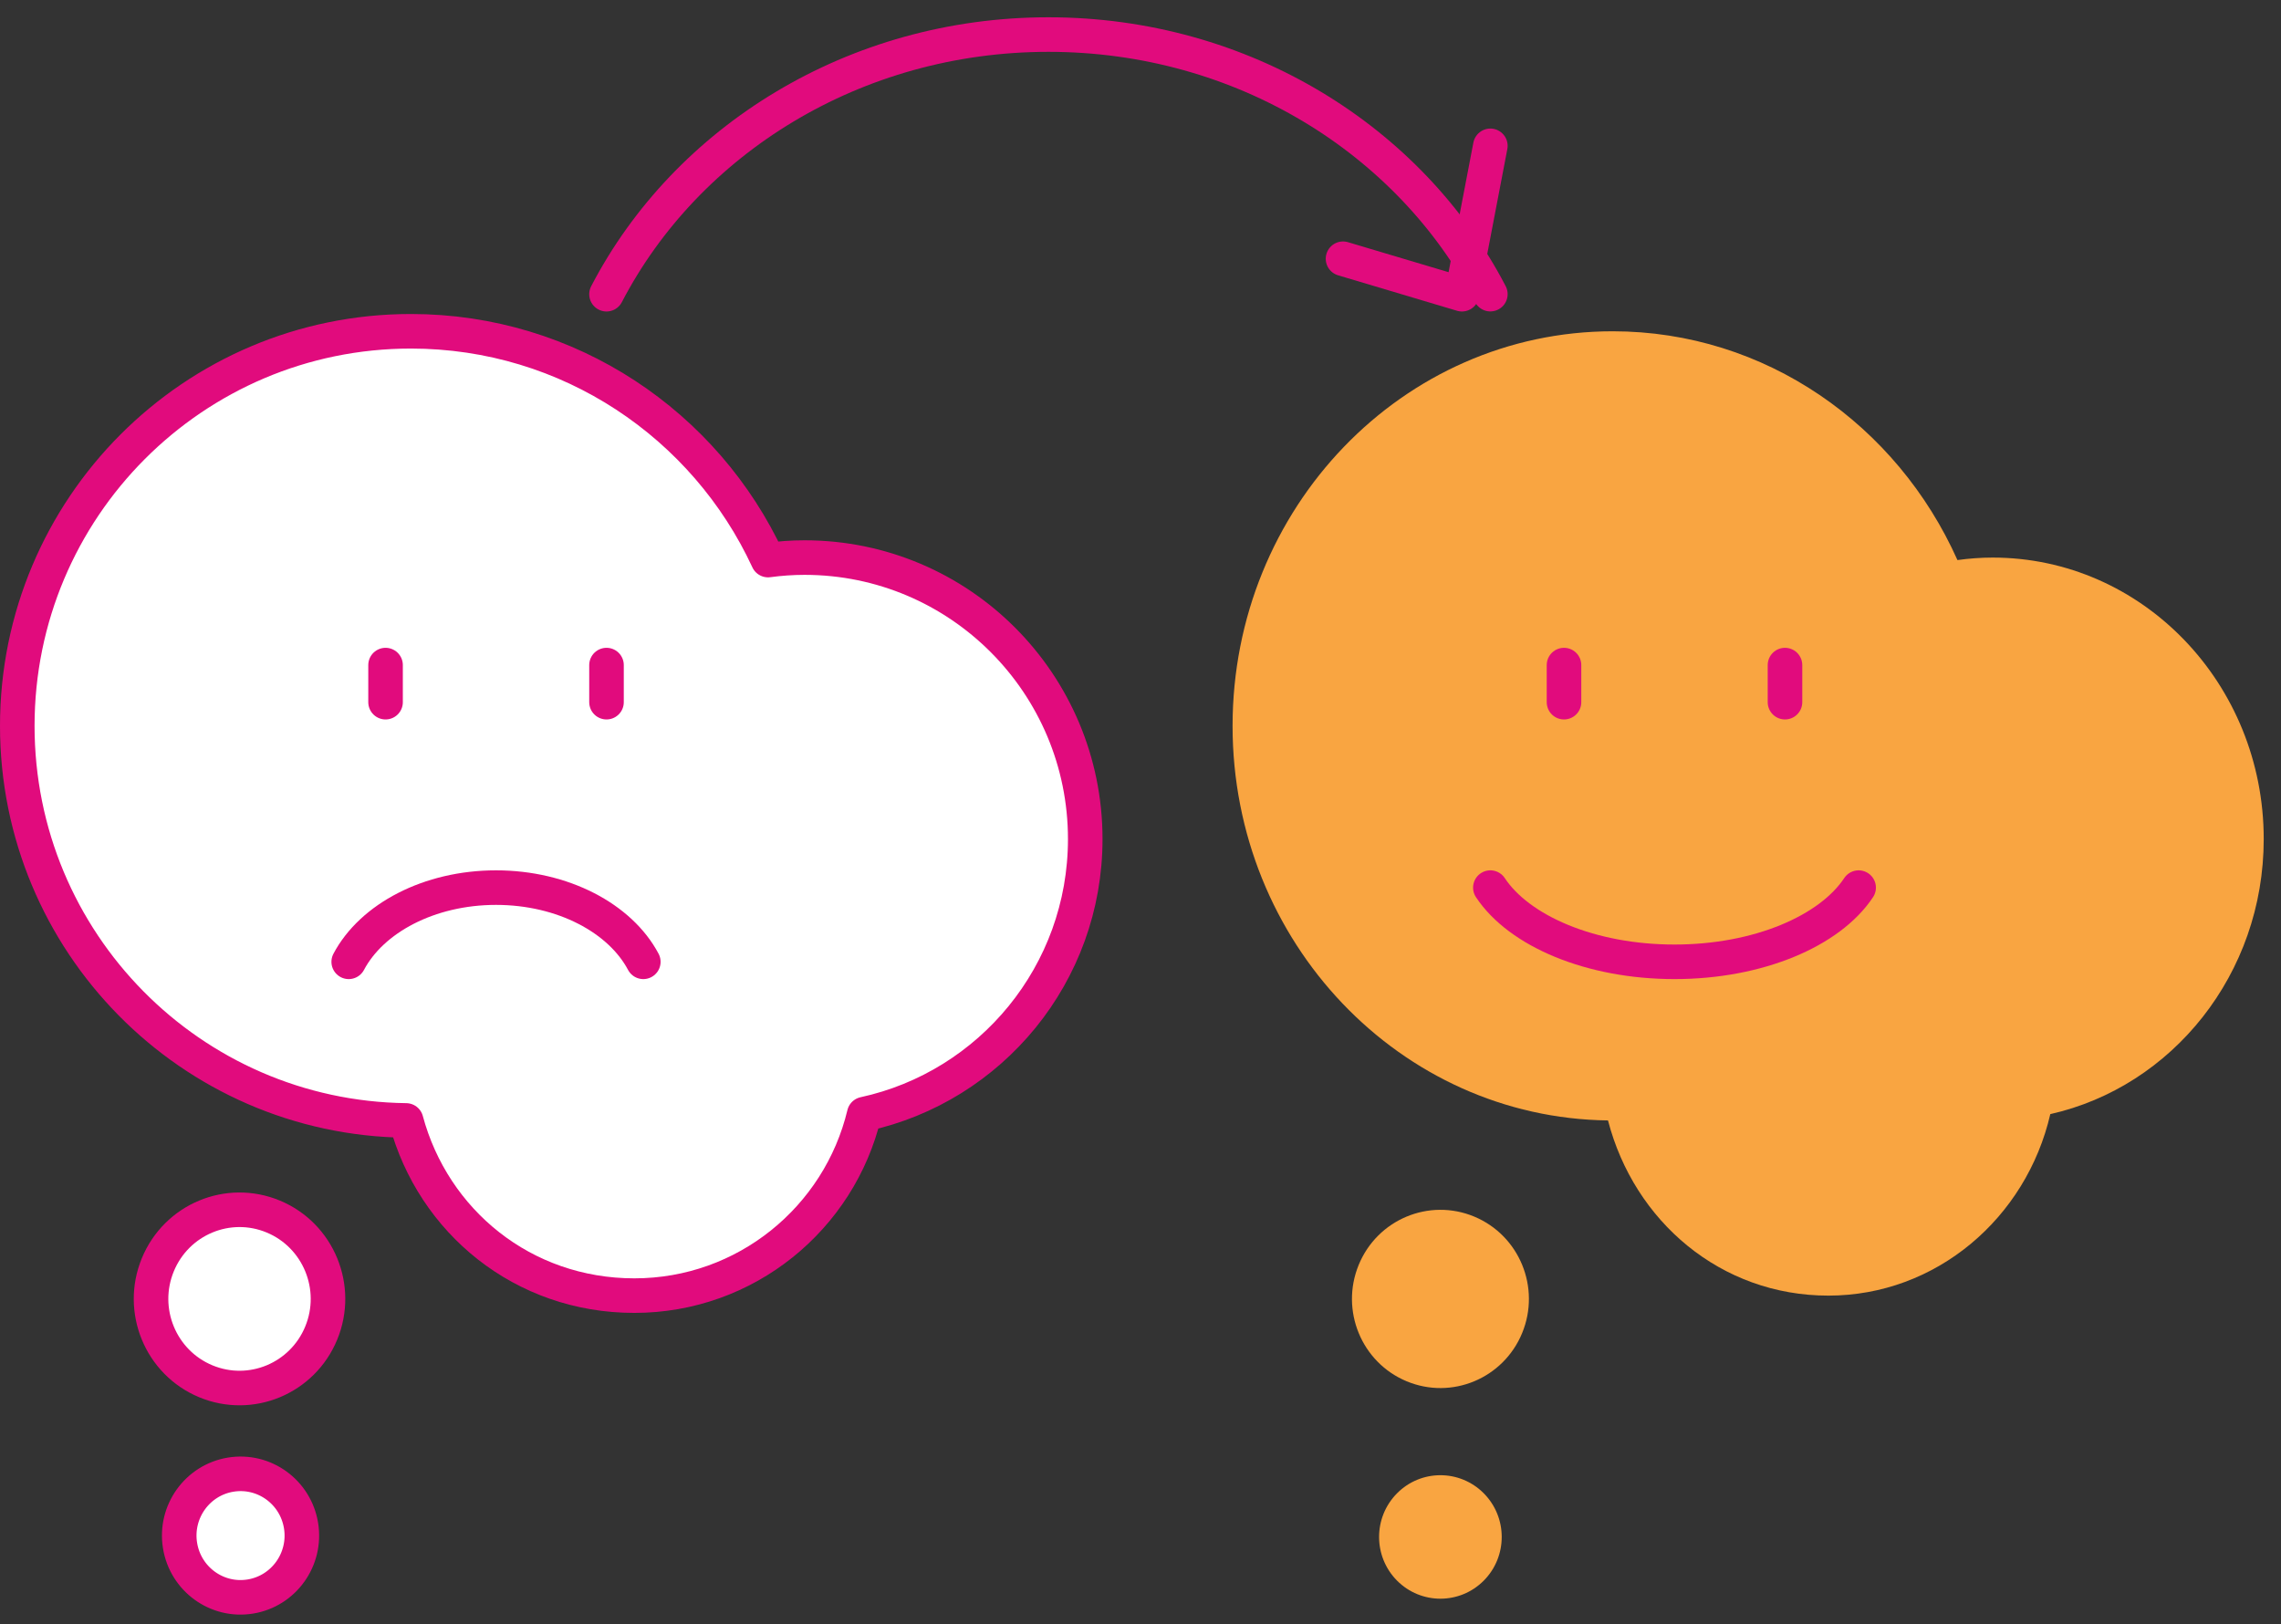 <svg xmlns="http://www.w3.org/2000/svg" fill="none" viewBox="0 0 66 47" height="47" width="66">
<rect x="0" y="0" width="66" height="47" fill="#333333" stroke="none"/>
<path stroke-linejoin="round" stroke-linecap="round" stroke="#E10B7D" fill="white" d="M9.295 38.572C9.836 37.257 9.216 35.748 7.91 35.203C6.604 34.658 5.107 35.283 4.566 36.599C4.025 37.914 4.645 39.422 5.951 39.967C7.257 40.512 8.754 39.888 9.295 38.572Z"></path>
<path stroke-linejoin="round" stroke-linecap="round" stroke="#E10B7D" fill="white" d="M7.244 46.197C8.211 46.039 8.868 45.121 8.711 44.147C8.554 43.173 7.643 42.512 6.676 42.67C5.709 42.828 5.052 43.746 5.209 44.72C5.366 45.694 6.277 46.355 7.244 46.197Z"></path>
<path stroke-linejoin="round" stroke-linecap="round" stroke="#E10B7D" fill="white" d="M0.5 21.006C0.5 14.699 5.599 9.586 11.889 9.586C16.468 9.586 20.414 12.297 22.223 16.206C22.568 16.16 22.921 16.134 23.279 16.134C27.765 16.134 31.401 19.781 31.401 24.279C31.401 28.184 28.661 31.445 25.006 32.238C24.285 35.251 21.581 37.49 18.354 37.49C15.128 37.49 12.536 35.341 11.751 32.421C5.525 32.346 0.5 27.265 0.5 21.004V21.006Z"></path>
<path stroke-linejoin="round" stroke-linecap="round" stroke="#E10B7D" d="M17.549 19.245V20.318"></path>
<path stroke-linejoin="round" stroke-linecap="round" stroke="#E10B7D" d="M11.156 19.245V20.318"></path>
<path stroke-linejoin="round" stroke-linecap="round" stroke="#E10B7D" d="M18.614 27.831C17.949 26.575 16.293 25.684 14.352 25.684C12.412 25.684 10.755 26.575 10.09 27.831"></path>
<path stroke-linejoin="round" stroke-linecap="round" stroke="#E10B7D" d="M38.86 7.487L42.301 8.513L43.123 4.22"></path>
<path stroke-linejoin="round" stroke-linecap="round" stroke="#E10B7D" d="M17.549 8.513C19.862 4.064 24.719 1 30.336 1C35.953 1 40.809 4.062 43.123 8.511"></path>
<path fill="#F9A541" d="M35.664 21.006C35.664 14.699 40.588 9.586 46.661 9.586C51.082 9.586 54.891 12.297 56.638 16.206C56.971 16.16 57.312 16.134 57.657 16.134C61.988 16.134 65.5 19.781 65.5 24.279C65.5 28.184 62.854 31.445 59.325 32.238C58.629 35.251 56.018 37.49 52.903 37.49C49.788 37.49 47.285 35.341 46.527 32.421C40.515 32.346 35.664 27.265 35.664 21.004V21.006Z"></path>
<path stroke-linejoin="round" stroke-linecap="round" stroke="#E10B7D" d="M51.648 19.245V20.318"></path>
<path stroke-linejoin="round" stroke-linecap="round" stroke="#E10B7D" d="M45.254 19.245V20.318"></path>
<path stroke-linejoin="round" stroke-linecap="round" stroke="#E10B7D" d="M43.123 25.684C43.954 26.94 46.025 27.831 48.451 27.831C50.877 27.831 52.947 26.94 53.779 25.684"></path>
<path fill="#F9A541" d="M44.043 38.573C44.584 37.257 43.964 35.749 42.658 35.204C41.352 34.659 39.855 35.284 39.314 36.599C38.773 37.915 39.393 39.423 40.699 39.968C42.005 40.513 43.502 39.888 44.043 38.573Z"></path>
<path fill="#F9A541" d="M42.932 45.737C43.625 45.039 43.625 43.908 42.932 43.21C42.239 42.512 41.116 42.512 40.423 43.21C39.73 43.908 39.73 45.039 40.423 45.737C41.116 46.434 42.239 46.434 42.932 45.737Z"></path>
</svg>
